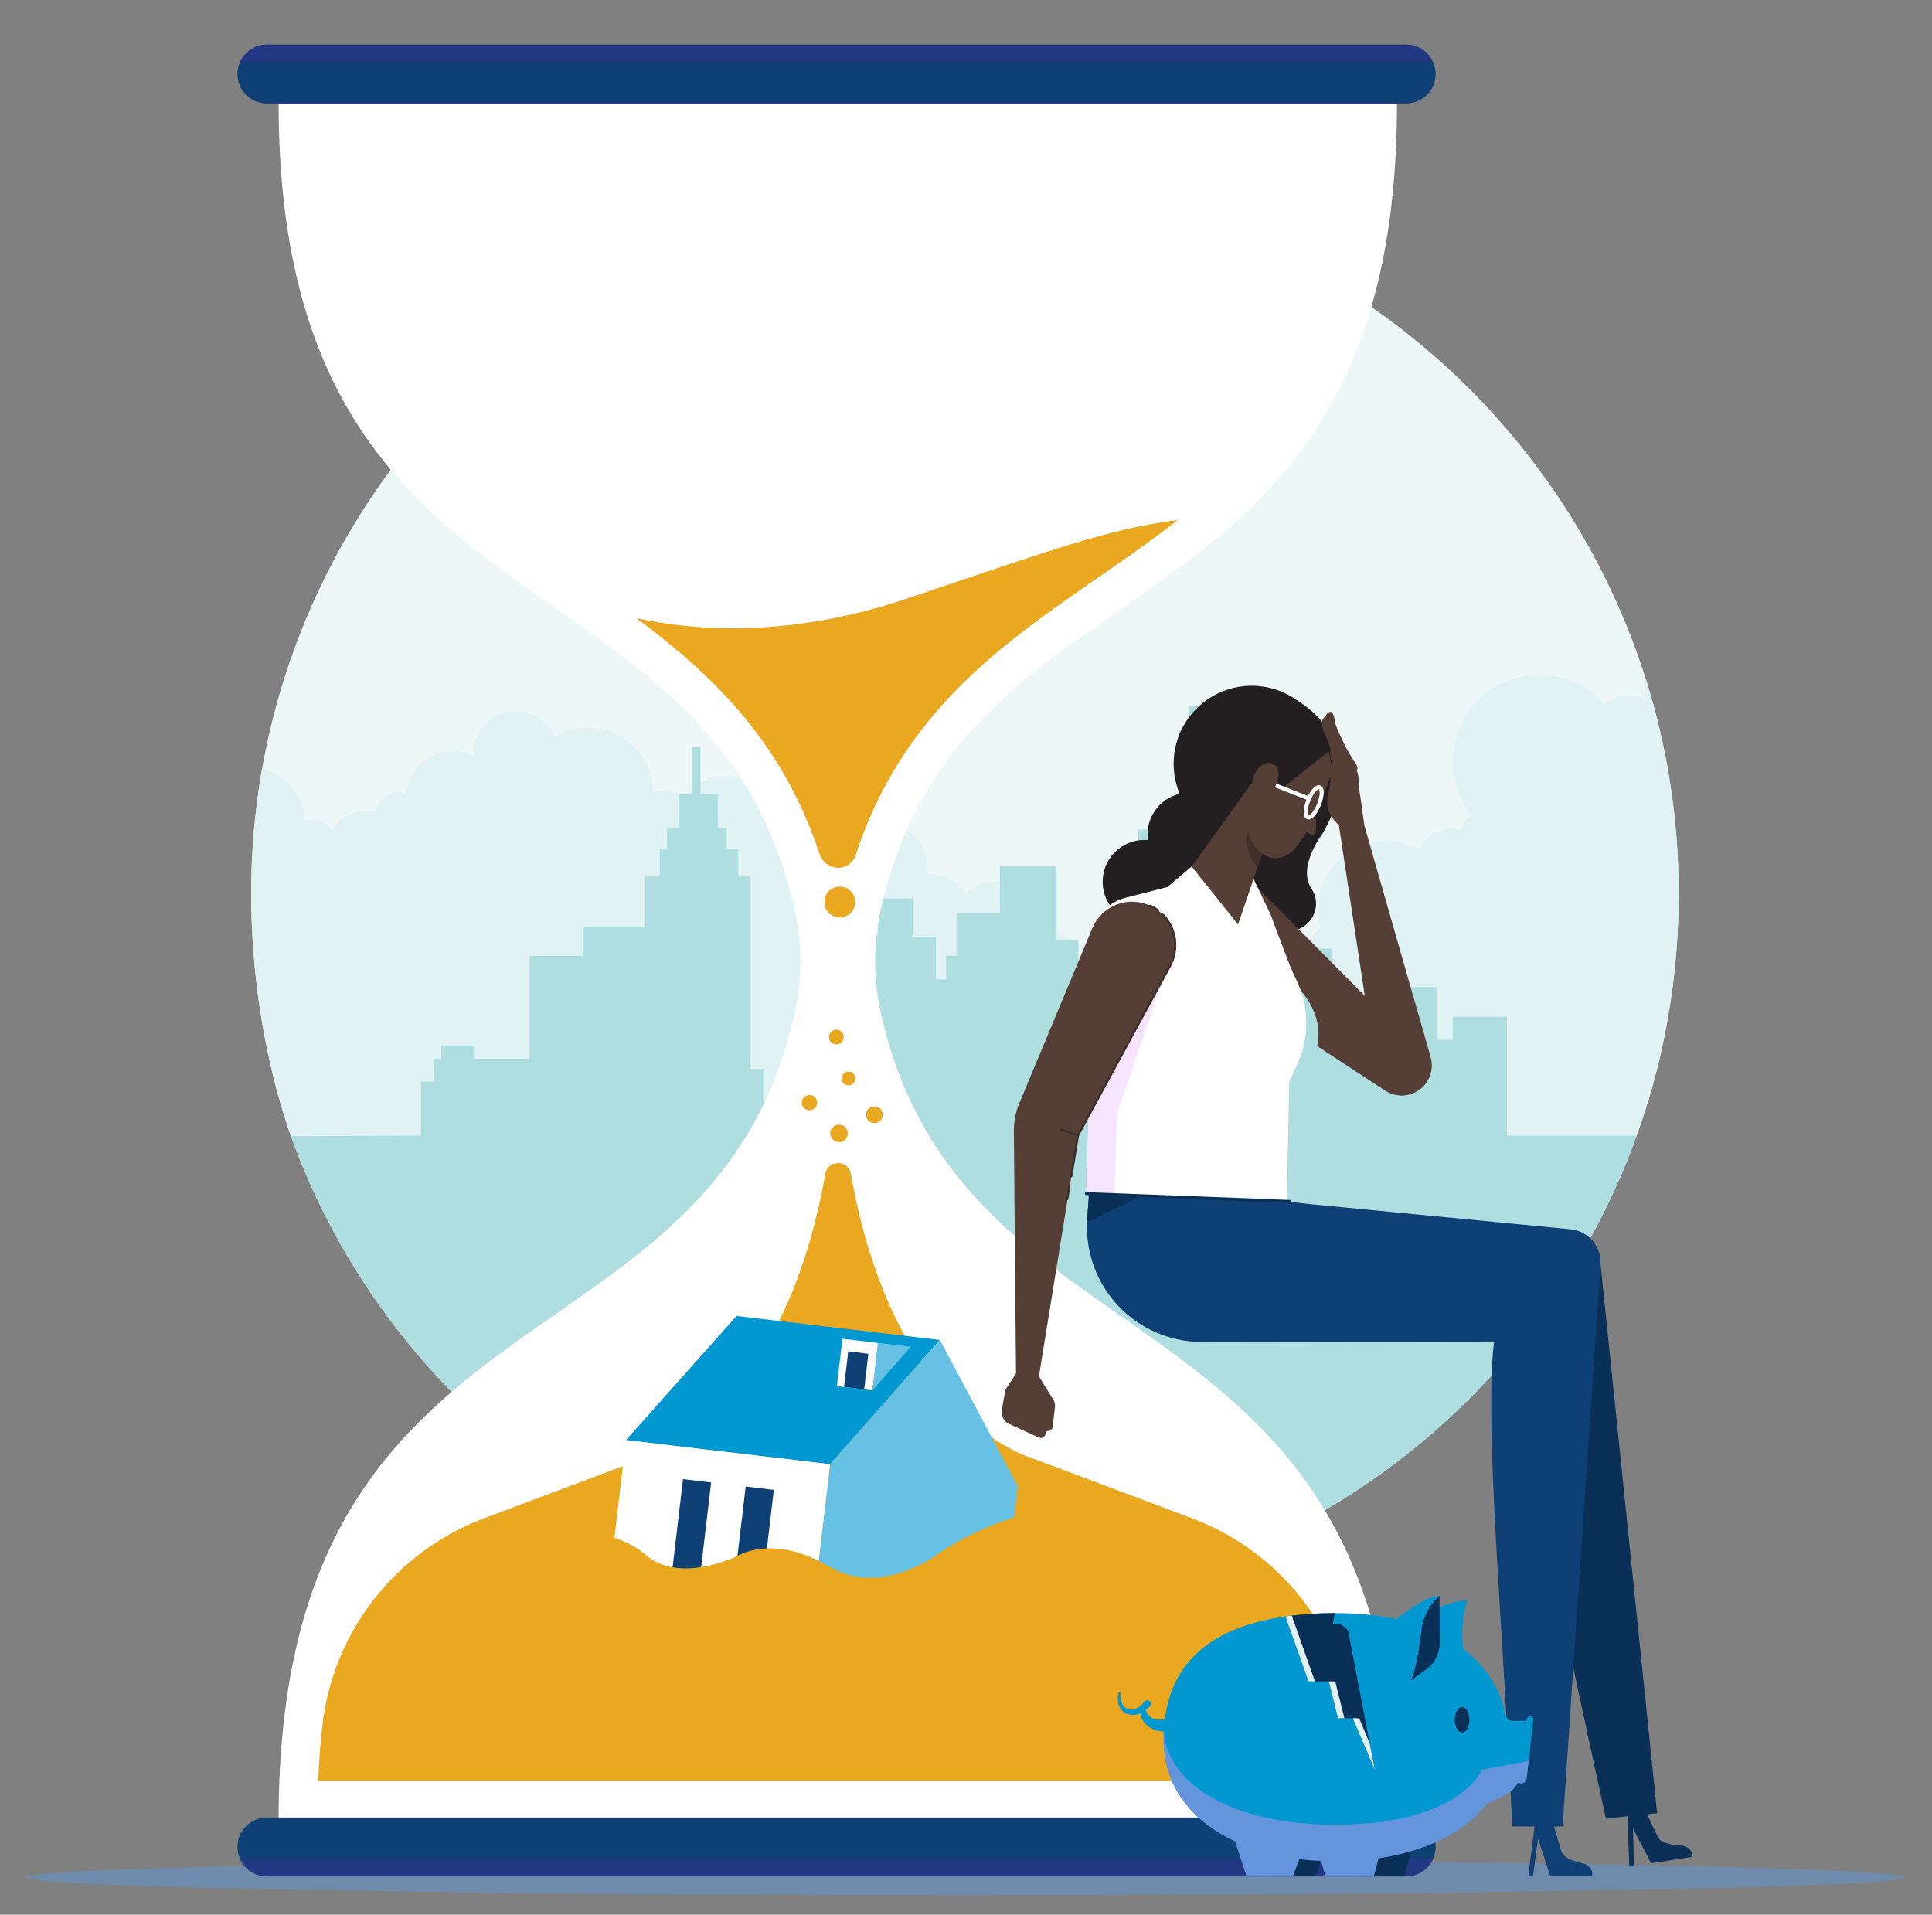<?xml version="1.0" encoding="UTF-8"?>
<svg xmlns="http://www.w3.org/2000/svg" version="1.1" viewBox="0 0 1784 1768">
  <rect x="0" y="0" width="1784" height="1768" fill="#808080" stroke="none"/>
  <!-- Generator: Adobe Illustrator 29.7.1, SVG Export Plug-In . SVG Version: 2.1.1 Build 8)  -->
  <defs>
    <style>
      .st0 {
        fill: #e0f2f3;
      }

      .st1 {
        fill: #eaa821;
      }

      .st2 {
        fill: #543e36;
      }

      .st3 {
        opacity: .45;
      }

      .st3, .st4 {
        fill: #fff;
      }

      .st5 {
        fill: #383193;
      }

      .st5, .st6 {
        mix-blend-mode: multiply;
        opacity: .5;
      }

      .st7 {
        fill: #66c1e4;
      }

      .st8 {
        fill: #0198d2;
      }

      .st9 {
        fill: #231f20;
      }

      .st10 {
        fill: #f7e5ff;
      }

      .st11 {
        fill: #edf7f8;
      }

      .st12 {
        isolation: isolate;
      }

      .st13 {
        fill: #afdee0;
      }

      .st14 {
        fill: #6e8bab;
      }

      .st6 {
        fill: #c891e4;
      }

      .st15 {
        fill: #0e4075;
      }

      .st16 {
        fill: #0b3058;
      }

      .st17 {
        fill: #3f2f29;
      }
    </style>
  </defs>
  <g class="st12">
    <g id="Layer_1">
      <g>
        <path class="st11" d="M231.92,825.29c0,76.19,12.93,155.84,36.71,223.9.7,1.97-.7-1.97,0,0,91.48,254.09,336.77,435.18,622.37,435.18,207.67,0,392.91-96.03,513.68-246.13,45.34-56.34,81.62-120.29,106.58-189.62.7-1.97,1.4-3.94,2.1-5.92,8.31-23.74,15.28-48.13,20.84-73.03,10.39-46.46,15.87-94.8,15.87-144.39,0-69.05-10.62-135.59-30.3-198.13-84.1-267.18-333.82-460.95-628.77-460.95-324.58,0-594.39,234.67-648.99,543.59-6.64,37.49-10.09,76.08-10.09,115.49Z"/>
        <path class="st0" d="M231.92,825.29c0,76.19,12.93,155.84,36.71,223.9l1244.73-6.48c8.31-23.74,15.28-48.13,20.84-73.03-6.05,5.97-10.16,13.92-11.34,22.78-7.24-8.08-17.71-13.14-29.43-13.14-19.82,0-36.14,14.54-39.06,33.53-2.26,1.48-4.38,3.11-6.3,4.97-5.78-6.01-13.52-10.2-22.15-11.59,4.38-8.34,6.88-17.86,6.88-27.97,0-33.51-27.19-60.68-60.68-60.68-17.92,0-34.04,7.89-45.19,20.31-4.02-.83-8.23-1.29-12.55-1.29-3.72,0-7.32.34-10.85.99-13.12,2.37-24.73,9.03-33.49,18.43-3.85-2.54-7.96-4.63-12.4-6.2-2.07-.74-4.23-1.42-6.45-1.93-5.63-27.67-30.1-48.47-59.38-48.47-16.86,0-32.14,6.9-43.1,17.96-7.17-8.19-16.76-14.26-27.65-17.05-4.32-1.1-8.86-1.69-13.52-1.69-26.28,0-48.15,18.49-53.5,43.14-3.85-.99-7.81-1.57-12-1.57-3.05,0-6.01.3-8.93.89,0-.55.09-1.08.09-1.59,0-41.38-30.97-75.46-70.96-80.52.06-.99.15-1.93.15-2.92,0-23.42-18.96-42.36-42.35-42.36-10.51,0-20.04,3.85-27.44,10.16-7.77-9.99-19.82-16.46-33.47-16.46-1.04,0-2.12.06-3.15.15.34-2.18.63-4.4.63-6.68,0-21.6-16.8-39.33-38-40.83,2.47-6.79,3.77-14.11,3.77-21.75,0-35.59-28.88-64.46-64.5-64.46-30.76,0-56.51,21.56-62.94,50.37-7.13-5.03-15.87-7.98-25.33-7.98-15.89,0-29.92,8.48-37.66,21.2-4.99-4.68-11.7-7.6-19.15-7.6-3.36,0-6.6.61-9.56,1.73-.19-32.84-26.87-59.41-59.74-59.41-11.44,0-22.13,3.24-31.25,8.86-5.82-14.18-19.78-24.16-36.05-24.16-21.56,0-39.05,17.5-39.05,39.07,0,.55,0,1.08.08,1.59-5.58-2.54-11.74-4-18.3-4-22.93,0-41.76,17.56-43.73,39.98-2.56-1.23-5.46-1.92-8.48-1.92-10.37,0-18.83,8.1-19.44,18.3-2.81-.61-5.71-.99-8.63-.99-13.6,0-25.49,7.11-32.16,17.79-3.79-5.84-10.35-9.65-17.84-9.65-2.6,0-5.04.49-7.4,1.33-.38-23.69-17.03-43.43-39.25-48.51-6.64,37.49-10.09,76.08-10.09,115.49Z"/>
        <path class="st0" d="M496.46,1203.33h299.51c.04,9.43.19,25.81.38,34.91h608.33c45.34-56.34,81.62-120.29,106.58-189.62.7-1.97,1.4-3.94,2.1-5.92,8.31-23.74,15.28-48.13,20.84-73.03,10.39-46.46,15.87-94.8,15.87-144.39,0-69.05-10.62-135.59-30.3-198.13-.47,2.39-.7,4.85-.7,7.36,0,4.06.63,8,1.78,11.66-4.99-2.62-10.71-4.15-16.78-4.15-4.72,0-9.18.93-13.31,2.56-3.49,1.38-6.66,3.3-9.48,5.69-14.64-16.57-36.03-27.04-59.87-27.04-44.11,0-79.82,35.75-79.82,79.84,0,10.77,2.11,21.01,5.99,30.38.51,1.38,1.14,2.73,1.78,4.06,2.71,5.61,6.03,10.83,9.86,15.63-5.06,2.65-8.93,7.34-10.51,12.93-2.56-.64-5.31-1-8.08-1-2.18,0-4.34.25-6.41.61-1.19.25-2.31.57-3.41.89-7,2.22-12.95,6.75-17.01,12.71-1.04,1.54-1.95,3.22-2.71,4.95-9.1-5.01-19.51-7.85-30.63-7.85-35.06,0-63.51,28.41-63.51,63.47,0,6.11.93,11.97,2.5,17.5-1.42,1.08-2.81,2.26-4.08,3.41-7.15,6.75-11.98,15.85-13.33,26.07-2.29-.68-4.63-1.27-6.98-1.78-6.37-1.36-12.97-2.1-19.74-2.1-20.23,0-38.97,6.43-54.27,17.37-23.74,16.93-39.22,44.72-39.22,76.08,0,15.38,3.74,29.87,10.3,42.69-13.22,5.22-24.96,13.35-34.38,23.63-3.85,4.17-7.32,8.7-10.35,13.52-7.98,12.57-13.01,27.21-14.15,42.91-6.32-1.31-12.82-2.03-19.49-2.03-3.79,0-7.53.25-11.23.72-3.66-3.2-7.7-6.05-11.98-8.42-10.47-5.82-22.49-9.16-35.31-9.16-9.71,0-19,1.9-27.46,5.37-6.43-17.62-21.2-31.21-39.52-36.01-.15-2.33-.42-4.63-.8-6.9-5.37-31.92-33.09-56.21-66.52-56.21-9.8,0-19.13,2.07-27.55,5.86-20.23,9.07-35.18,27.82-38.95,50.35-.63,3.66-.95,7.41-.95,11.24,0,7.3,1.14,14.26,3.3,20.88-.08,0-.15.04-.19.04-26.72,9.56-46.12,34.32-47.84,63.85-2.56.17-5.08.64-7.53,1.35-3.91,1.04-7.6,2.81-10.9,4.97-.93.61-1.78,1.33-2.67,1.99-9.71-9.37-22.91-15.15-37.43-15.19h-.25c-11.28,0-21.77,3.43-30.42,9.27-11.34,7.64-19.57,19.47-22.64,33.22-5.37-4.13-12.12-6.56-19.42-6.56-13.43,0-24.9,8.19-29.7,19.87-1.08-.89-2.2-1.69-3.34-2.43-3.66-2.29-7.79-3.93-12.23-4.57h-.06c-1.57-.28-3.21-.36-4.87-.36-14.56,0-26.93,9.73-30.83,23.04Z"/>
        <path class="st13" d="M268.63,1049.19c91.48,254.09,336.78,435.18,622.37,435.18s528.78-181.65,620.26-435.75h-119.79v-109.76h-49.93v21.37h-15.11v-48.81h-57.4v17.35h-26.82v-24.41h-12.85v-28.48h-42.95v28.48h-10.73v-229.31h-8.06v-23.08h-69.79v23.08h-9.41v90.91h-37.59v92.28h-26.83v51.52h-16.12v78.72h-12.1v-120.78h-20.1v-67.81h-52.4v43.43h-38.91v39.33h-10.73v21.71h-9.41v-39.35h-21.45v-35.29h-32.24v33.93h-14.75v27.16h-14.77v51.56h-13.44v12.19h-32.06v67.85h-29.68v-35.29h-13.71v-177.73h-10.45v-25.81h-10.7v-18.98h-8.1v-31.2h-16.1v-43.39h-8.06v43.39h-12.08v31.2h-10.75v18.98h-6.71v25.81h-13.41v46.12h-57.72v27.14h-49.02v95.01h-50.69v-12.27h-30.85v12.27h-6.73v21.24h-12.08v49.72l-120.02.56Z"/>
      </g>
      <ellipse class="st14" cx="891" cy="1733.54" rx="867.54" ry="16.32"/>
      <g>
        <path class="st4" d="M812.95,933.4c-6.48-29.78-6.59-60.87-.17-90.66,74.42-345.09,477.18-236.58,477.18-747.26H257.28c0,507.02,401.8,401.56,476.99,746.6,6.49,29.78,6.61,60.87.19,90.66-74.4,345.33-477.19,239.14-477.19,747.29h1032.69c0-504.5-401.83-401.34-477-746.64Z"/>
        <path class="st1" d="M1250.2,1594.27c-9.64-87.12-67.5-161.47-149.55-192.31l-149.92-56.35s-125.02-35.99-165.13-261.96c-.99-5.57-5.82-9.63-11.48-9.63h-.47c-5.66,0-10.49,4.06-11.48,9.63-39.11,220.34-158.95,260.04-164.93,261.89-.17.05-.35.11-.51.17l-149.64,56.24c-82.05,30.84-139.91,105.19-149.55,192.31-1.75,15.83-3.01,32.46-3.73,49.94h960.11c-.72-17.48-1.98-34.11-3.73-49.94Z"/>
        <path class="st1" d="M1087.53,480.09c-23.86,18.84-48.94,36.2-74.31,53.75-88.85,61.5-180.38,124.91-223.23,256.09-2.23,6.78-8.54,11.37-15.68,11.37h-.11c-7.89,0-14.93-5.1-17.4-12.63-34.38-104.17-99.29-165.81-169.11-217.81,56.73,12.2,143.49,17.66,249.49-18.05,142.49-48.01,185.05-63.65,250.35-72.73Z"/>
        <circle class="st1" cx="775.43" cy="832.97" r="14.27"/>
        <path class="st1" d="M775.68,963.49c-3.26,1.88-7.42.76-9.31-2.49-1.88-3.26-.76-7.42,2.49-9.31,3.26-1.88,7.42-.76,9.31,2.49,1.88,3.26.76,7.42-2.49,9.31Z"/>
        <path class="st1" d="M754.52,1018.19c0,3.9-3.16,7.07-7.07,7.07s-7.07-3.16-7.07-7.07,3.16-7.07,7.07-7.07,7.07,3.16,7.07,7.07Z"/>
        <circle class="st1" cx="774.73" cy="1046.55" r="8.11"/>
        <path class="st1" d="M789.81,995.87c0,3.52-2.85,6.37-6.37,6.37s-6.37-2.85-6.37-6.37,2.85-6.37,6.37-6.37,6.37,2.85,6.37,6.37Z"/>
        <circle class="st1" cx="807.36" cy="1029.36" r="7.74"/>
        <g>
          <path class="st15" d="M1325.67,1705.48c0,3.97-.86,7.7-2.39,11.07-4.2,9.5-13.74,16.1-24.78,16.1H246.47c-11.07,0-20.61-6.6-24.82-16.1-1.53-3.38-2.39-7.11-2.39-11.07,0-15.04,12.17-27.17,27.21-27.17h1052.02c15,0,27.17,12.13,27.17,27.17Z"/>
          <path class="st5" d="M1323.28,1716.55c-4.2,9.5-13.74,16.1-24.78,16.1H246.47c-11.07,0-20.61-6.6-24.82-16.1h1101.62Z"/>
        </g>
        <g>
          <path class="st15" d="M219.26,68.36c0-3.97.86-7.7,2.39-11.07,4.2-9.5,13.74-16.1,24.78-16.1h1052.02c11.07,0,20.61,6.6,24.82,16.1,1.53,3.38,2.39,7.11,2.39,11.07,0,15.04-12.17,27.17-27.21,27.17H246.43c-15,0-27.17-12.13-27.17-27.17Z"/>
          <path class="st5" d="M221.66,57.29c4.2-9.5,13.74-16.1,24.78-16.1h1052.02c11.07,0,20.61,6.6,24.82,16.1H221.66Z"/>
        </g>
        <path class="st3" d="M380.04,374.99c-6.28,0-12.45-2.98-16.29-8.53-26.15-37.82-44.54-80.39-56.22-130.12-2.5-10.63,4.1-21.28,14.73-23.77,10.64-2.5,21.28,4.1,23.77,14.73,10.53,44.83,26.97,82.99,50.25,116.67,6.21,8.98,3.96,21.3-5.02,27.51-3.43,2.37-7.35,3.51-11.23,3.51Z"/>
        <ellipse class="st3" cx="311.69" cy="165.58" rx="19.89" ry="27.34" transform="translate(-15.86 34.12) rotate(-6.11)"/>
        <g>
          <polygon class="st8" points="867.92 1237.31 766.52 1352.03 578.02 1329.8 680.14 1215.16 867.92 1237.31"/>
          <polygon class="st7" points="867.92 1237.31 766.52 1352.03 747 1517.49 833.66 1527.76 920.24 1538.01 939.85 1372.48 867.92 1237.31"/>
          <polygon class="st4" points="578.02 1329.79 558.54 1494.88 747 1517.49 766.52 1352.03 578.02 1329.79"/>
          <rect class="st15" x="571.71" y="1418.18" width="128.79" height="26.18" transform="translate(-859.83 1895.31) rotate(-83.27)"/>
          <rect class="st15" x="629.59" y="1425.01" width="128.79" height="26.18" transform="translate(-815.51 1958.83) rotate(-83.27)"/>
          <g>
            <rect class="st4" x="769.73" y="1243.41" width="44.05" height="33.15" transform="translate(-552.3 1898.67) rotate(-83.27)"/>
            <polygon class="st15" points="797.97 1283.06 779.38 1280.7 783.27 1247.78 801.85 1250.14 797.97 1283.06"/>
            <polygon class="st7" points="810.8 1240.04 841 1243.61 805.64 1283.79 810.8 1240.04"/>
          </g>
        </g>
        <path class="st9" d="M1221.36,769.54s-23.75,30.8-10.48,50.85c4.24,6.41,4.96,12.68,3.98,18.27-1.91,10.88-10.64,19.25-21.59,20.71-.08.01-.16.02-.24.03-11.27,1.57-20.12,10.38-21.76,21.63-1.1,7.55-4.07,14.94-9.02,21.44-15.6,20.52-44.89,24.52-65.41,8.91-20.52-15.6-24.52-44.89-8.91-65.41.36-.47.73-.92,1.1-1.37-4.41-11.91-7.98-24.69-5.43-28.55,0,0,112.45-170.08,112.45-170.08,0,0,75.13,37.68,25.3,123.56Z"/>
        <path class="st9" d="M1098.42,661.68c-24.09,31.69-17.88,76.89,13.76,100.93,13.13,9.98,28.55,14.79,43.9,14.69,21.59-.12,42.93-9.88,57.03-28.44,3.42-4.5,6.21-9.19,8.41-14.14.99-2.46,1.89-4.79,2.79-7.12.11-.4.24-.7.35-1.1,3.24-10.67,4-21.77,2.25-32.53-2.86-17.74-12.2-34.37-27.55-46.04-31.63-24.04-76.84-17.94-100.93,13.76Z"/>
        <path class="st2" d="M1321.05,976.14l-61.12-213.54-5.08-35.99h-.02c-.09-6.84-.61-12.8-1.96-14.76,0,0,1.79-3.5-1.35-7.06,0,0-5.23-8.28-8.72-14.62,0,0-7.2-14.43-9.64-21.51-.33-1.25-.73-6.77-2.42-9.59-.96-1.63-2.35-2.35-4.41-.85,0,0-1.63,1.18-2.68,3.57,0,0-3,2.02-2.99,4.89,0,0-.6,6.65,3.74,13.36,0,0,3.52,7.54,4.02,11.35,0,0-.47,6.5,1.14,11.5,0,0-2.38,8.5-1.35,13.99.74,3.93-.07,9.52-1.48,14.19-3.44,11.29.29,22.88,9.56,30.79l23.94,157.71-104.48-105.27,26.13,128.95,7.59,4.99,7.91-37.32s25.92,22.78,18.85,54.99l62.77,41.13c9.72,6.39,22.39,6.05,31.76-.84s13.46-18.89,10.26-30.07Z"/>
        <path class="st16" d="M1530.17,1674.24l-47.31,5.02c-35.76-164.48-78.15-357.92-81.63-434.46,0,0,30.16-41.29,52.48-66.94,12.66-14.59,22.83-24.14,23.44-18.13l10.27,99.52,42.76,414.99Z"/>
        <path class="st15" d="M1477.9,1167.81l-34.98,518.74h-46.52c-7.36-168.18-26.31-371.76-16.76-447.78l-269.67.41c-29.49.04-57.68-12.19-77.8-33.77-19.36-20.78-29.55-48.42-28.42-76.72.04-1.09.1-2.17.18-3.26l1.6-22.15c1.23-4.26,9.63-8.16,11.21-12.56l26.31,2.89,166.98,18.32,240.15,23.19c16.58,1.6,28.85,16.09,27.72,32.68Z"/>
        <path class="st16" d="M1052.32,1105.19l-48.56,23.5c.04-1.09.1-2.17.18-3.26l1.6-22.15c1.23-4.26,9.63-8.16,11.21-12.56l26.31,2.89,9.26,11.58Z"/>
        <path class="st16" d="M1502.59,1671.01l1.91,52.56,4.28-.66-.92-34.5,16.73,32.07,38.1-5.85c.43-4.52-2.54-7.34-4.87-8.8-1.28-.86-2.78-1.36-4.29-1.48-4.55-.33-18.31-1.32-21.72-6.69-2.75-4.34-13.85-28.73-13.85-28.73l-15.38,2.09Z"/>
        <path class="st15" d="M1417.85,1679.84l-6.66,52.81h4.33l4.7-34.78,11.3,34.78h38.54c1.16-4.39-1.32-7.66-3.38-9.48-1.12-1.05-2.53-1.79-3.99-2.16-4.44-1.07-17.86-4.28-20.34-10.13-2.01-4.73-8.99-30.6-8.99-30.6l-15.52-.44Z"/>
        <circle class="st9" cx="1098.26" cy="770.47" r="38.63" transform="translate(-235.77 628.46) rotate(-28.97)"/>
        <circle class="st9" cx="1056.8" cy="814.11" r="38.63" transform="translate(-275.88 754.42) rotate(-35.04)"/>
        <path class="st4" d="M1003.08,1102.13l26.13,1.31,158.98,6.03,2.27-110.4,7.87-17.4c10.59-23.53,10.6-50.53,0-74-.09-.17-5.04-10.93-5.04-10.93-3.63-7.93-19.98-52.13-19.98-52.13l-19.62-41.15-53.33-3.32-22.49,18.97-38.61,9.91c-20.44,5.28-34.11,24.46-32.29,45.48l2.17,26.24-2.22,73.75-1.64,54.06-2.2,73.57Z"/>
        <polygon class="st2" points="1169.7 775.94 1161.13 801.12 1143.24 853.67 1100.38 800.15 1158.33 719.62 1169.45 774.77 1169.7 775.94"/>
        <path class="st17" d="M1169.7,775.94l-8.56,25.18c-10.9-12.46-11.02-26-7.23-42.12l15.56,15.78.24,1.17Z"/>
        <path class="st2" d="M1157.46,737.21c.47,2.2-.19,4.72-1.39,6.82-6,11.1-5,23.73,0,33.27,2.1,4.03,4.83,7.47,8.11,10.06,8.2,6.62,19.45,7.68,30.17-2.07,1.23-1.11,12.27-16.65,11.99-16.67l.09-.12c1.3.6,3.31,1.54,4.62,2.24,1.13.56,2.46.22,3.16-.71l.19-.25c.61-.8.85-1.88.73-2.75l-.09-17.67,3.65-8.12c.97-2.18,1.95-4.36,2.81-6.52.99-2.46,11.82-20.09,5.39-40.75-24.43,19.08-42.92,33.88-42.92,33.88l-5.34-4.29c.77-2.41,1.64-4.73,1.93-7.25.06-.5.06-1.01.02-1.52-.48-5.81-2.83-9.03-6.28-10.13-3.02-.96-6.25.26-8.81,1.87-3.71,2.34-6.28,5.97-7.68,10.09-2.22,6.56-1.81,13.91-.36,20.59Z"/>
        <path class="st4" d="M1219.65,743.53c1.5-3.76,2.45-7.72,2.6-10.87.25-4.99-1.5-6.75-3-7.35-1.5-.6-3.98-.52-7.23,3.27-1.46,1.69-2.89,3.93-4.17,6.5l-29.22-11.52-1.36,3.42,29.09,11.45c-1.46,3.71-2.38,7.6-2.53,10.7-.15,3.03.41,5.2,1.66,6.47.25.25.52.46.83.64.16.09.33.18.51.25,2.11.84,4.56-.23,7.08-3.09,2.12-2.41,4.16-5.91,5.74-9.87ZM1218.15,728.11l-.14.68c.86.87,1.26,5.85-1.75,13.39-2.67,6.71-5.94,10.13-7.49,10.79-.32.14-.51.14-.58.11-.11-.05-.84-.91-.7-3.77.13-2.77.97-6.21,2.36-9.69,1.39-3.49,3.15-6.56,4.96-8.66,1.86-2.15,2.93-2.32,3.11-2.25l.24-.6h0Z"/>
        <polygon class="st10" points="1003.08 1102.13 1029.21 1103.44 1031.36 1028.62 1075.86 899.15 1006.93 974.49 1005.29 1028.56 1003.08 1102.13"/>
        <path class="st16" d="M1003.01,1103.52c-.1,0-.21-.02-.3-.05-.6-.17-1.02-.73-.99-1.38.04-.75.68-1.33,1.43-1.29l188.04,7.24c.75.04,1.33.68,1.29,1.43-.04.75-.68,1.33-1.43,1.29l-188.04-7.24Z"/>
        <path class="st2" d="M925.12,1301.12l3.11-16.58c.16-.83.43-1.63.81-2.38l9.12-13.79-1.98-223.8c-.08-8.89,1.65-17.71,5.07-25.91l67.45-161.67c4.17-10,12.26-17.86,22.37-21.75,10.11-3.89,21.38-3.47,31.18,1.16,9.98,4.72,17.57,13.33,21,23.82,3.43,10.49,2.39,21.93-2.88,31.63l-85,156.6-36.04,222.5s8.65,14.17,12.41,20.18c0,0,2.8,3.17,2.43,7.7l-2.09,18.36s.3,4.09-5.5,4.33l-1.53,3.72s-1.55,3.99-6.04,2.05l-28.29-12.92s-5.78-2.99-5.82-10.94c0-.77.07-1.55.22-2.31Z"/>
        <path class="st17" d="M985.54,1108.1c-.05,0-.1,0-.16-.01-.56-.09-.94-.61-.86-1.17l1.8-11.63c.09-.56.61-.94,1.17-.86.56.09.94.61.86,1.17l-1.8,11.63c-.08.51-.51.87-1.01.87Z"/>
        <path class="st17" d="M989.22,1087.14c-.05,0-.11,0-.17-.01-.56-.09-.94-.62-.85-1.18l6.15-37.66c.02-.11.06-.22.11-.32l85-156.6c5.11-9.41,6.13-20.64,2.8-30.82-1.85-5.66-5.03-10.9-9.18-15.17-.4-.4-.39-1.05.02-1.45.41-.4,1.05-.39,1.45.02,4.38,4.48,7.72,10,9.66,15.96,3.5,10.71,2.43,22.53-2.95,32.43l-84.92,156.45-6.12,37.49c-.08.5-.52.86-1.01.86Z"/>
        <path class="st17" d="M1069.26,841.66c-.21,0-.43-.07-.62-.21-2.13-1.6-4.42-2.99-6.83-4.13-.51-.24-.73-.85-.49-1.36.24-.51.85-.73,1.36-.49,2.53,1.2,4.95,2.66,7.19,4.34.45.34.54.98.2,1.44-.2.27-.51.41-.82.41Z"/>
        <path class="st17" d="M995.37,1049.47c-.11,0-.23-.02-.34-.06l-15.61-5.5c-.53-.19-.81-.77-.63-1.31.19-.53.77-.81,1.31-.63l15.61,5.5c.53.19.81.77.63,1.31-.15.42-.54.68-.97.68Z"/>
        <g>
          <g>
            <g>
              <path class="st8" d="M1302.01,1511.62s15.02-31.95,52.9-34.01c0,0-8.74,24.03-2.3,53.69l-50.6-19.68Z"/>
              <polygon class="st16" points="1156.56 1685.27 1171.92 1732.65 1214.55 1732.65 1227.66 1698.23 1156.56 1685.27"/>
              <polygon class="st16" points="1242.82 1699.11 1252.43 1732.65 1296.95 1732.65 1307.21 1694.1 1242.82 1699.11"/>
              <path class="st8" d="M1415.85,1587.92l-4.33,38.1-1.8,16.22c-.21,1.7-1.22,3.2-2.7,3.96-1.55.78-3.29.75-4.82-.02-.27-.21-.48-.31-.48-.31-1.05,2.01-2.34,3.75-3.6,5.25-2.6,3.01-5.82,5.42-9.46,7.08l-15.62,7.28c-1.47,1.89-3.06,3.75-4.69,5.55-.8.94-1.63,1.86-2.49,2.74-.11.11-.21.21-.31.31-.82.82-1.65,1.67-2.45,2.43-.21.21-.42.36-.61.57-.73.71-1.49,1.38-2.2,2.07-.21.15-.36.31-.52.46-.96.82-1.93,1.65-2.91,2.47-1.17.94-2.35,1.91-3.58,2.85-.8.61-1.68,1.23-2.55,1.86-.25.21-.46.36-.67.46-1.02.73-2.05,1.46-3.06,2.13-1.13.77-2.3,1.55-3.52,2.28-1.03.67-2.11,1.34-3.23,1.95-1.38.84-2.85,1.61-4.29,2.45-1.19.61-2.41,1.24-3.58,1.86-.06,0-.11,0-.15.06-1.13.57-2.35,1.13-3.54,1.7-1.48.73-3.03,1.4-4.5,2.03-1.23.57-2.41,1.09-3.64,1.55-1.32.54-2.66,1.09-4.04,1.57-.73.31-1.49.57-2.26.88-.86.31-1.74.63-2.6.88-1.19.42-2.37.84-3.54,1.21-.31.1-.61.21-.92.31-1.34.42-2.66.84-4.06,1.21h-.04l-.06.06c-1.44.42-2.93.82-4.4,1.21-1.53.4-3.02.82-4.61,1.21-1.38.31-2.78.67-4.19.99-.36.04-.67.15-1.03.21-1.38.31-2.78.57-4.15.88-1.44.27-2.97.59-4.4.84-.31,0-.52.06-.77.11-1.49.27-2.99.54-4.46.75-.67.1-1.4.21-2.05.31-2.62.38-5.25.71-7.85,1.02h-.06c-1.68.23-3.33.38-5.02.56-1.44.15-2.87.27-4.31.38-2.37.21-4.73.33-7.14.5h-.15c-1.22.06-2.51.11-3.79.17-1.89.06-3.85.11-5.8.17l-4.77.04c-4.73.02-9.44-.06-14.07-.29h-.1c-2.05-.1-4.06-.25-6.11-.38-1.55-.1-3.08-.25-4.61-.33-3.2-.31-6.32-.65-9.4-1.03-12.39-1.59-24.24-4.04-35.4-7.37-8.39-2.47-16.35-5.46-23.8-8.9v-.04c-1.25-.57-2.47-1.17-3.71-1.78-1.03-.52-2.11-1.07-3.14-1.57-.31-.21-.61-.36-.92-.52-3.41-1.84-6.68-3.75-9.84-5.74-.5-.36-.98-.67-1.49-.98-6.01-3.96-11.58-8.29-16.58-13.09-.94-.86-1.8-1.74-2.68-2.6-1.76-1.78-3.41-3.58-5.02-5.46-.77-.92-1.55-1.84-2.32-2.81-2.22-2.76-4.23-5.57-6.11-8.54-.04-.1-.1-.25-.21-.36-.61-1.02-1.22-2.05-1.86-3.12-.57-1.02-1.19-2.09-1.7-3.16-.52-.98-1.03-2.01-1.55-3.03-.54-1.13-1.05-2.35-1.57-3.54-.42-.96-.82-1.93-1.19-2.97-.52-1.23-1-2.55-1.42-3.89-.36-1.19-.73-2.35-1.09-3.54-.1-.4-.27-.82-.36-1.28-.48-1.78-.94-3.64-1.32-5.53-.94-4.5-1.59-9.23-1.86-14.09-.06-.77-.11-1.55-.11-2.32-.06-1.13-.06-2.26-.08-3.43,0-1.4-.02-2.78.04-4.15.04-1.19.04-2.41.13-3.6v-.46c.17-3.91.52-7.7,1.01-11.51,5.95-46.62,35.88-83.97,111.31-94.69h.02c1.91-.27,3.87-.54,5.84-.77,12.18-1.47,25.46-2.28,39.96-2.35h.34c.57,0,1.19,0,1.76.06,1.76,0,3.48,0,5.21.04,13.46.19,26.04,1.32,37.75,3.31,4.06.65,7.96,1.4,11.75,2.26,3.24.69,6.38,1.49,9.46,2.35,3.54.96,6.93,1.97,10.28,3.14,1.23.4,2.47.84,3.7,1.3,5.76,2.09,11.16,4.4,16.31,7.01,8.02,3.94,15.33,8.48,21.83,13.54,21.75,16.71,35.04,38.71,39.69,63.35,2.85,4,8.27,3.2,8.27,3.2l8.83-.04c1.09-.02,1.95-.78,2.11-1.82.1-.77.5-1.49,1.17-1.9.61-.46,1.38-.67,2.2-.54,1.53.21,2.62,1.63,2.43,3.18Z"/>
              <polygon class="st8" points="1135.72 1685.36 1151.08 1732.65 1193.71 1732.65 1206.82 1698.31 1135.72 1685.36"/>
              <polygon class="st8" points="1214.4 1699.23 1224.02 1732.65 1268.54 1732.65 1278.79 1694.22 1214.4 1699.23"/>
              <path class="st16" d="M1329.19,1473.49l.18,42.74s.23,2.54-.43,6.27c-1.35,7.63-5.63,14.43-11.91,18.96l-14.22,10.25-6.43-26.5-.11-24.63,16.67-18.79,16.24-8.31Z"/>
              <path class="st8" d="M1071.99,1598.69c1.06.11,2.06.21,2.99.31,1.87.19,3.32.05,4.4.09,1.06-.01,1.67-.02,1.67-.02,3.56-.03,6.42-2.95,6.38-6.51-.03-3.56-2.95-6.42-6.51-6.38-.49,0-.96.06-1.42.17l-.43.1s-.44.11-1.21.29c-.76.15-1.91.56-3.2.71-.66.09-1.37.19-2.12.29-.76.1-1.48.04-2.29.08-.83.08-1.55-.11-2.36-.18-.85-.02-1.5-.36-2.3-.52-.41-.07-.7-.3-1.07-.44-.33-.18-.75-.27-1.04-.5-.63-.41-1.3-.81-1.82-1.35-.61-.46-1.02-1.09-1.51-1.62-.39-.61-.82-1.17-1.1-1.77-.51-.93-.81-1.77-1.03-2.47.19-.13.39-.27.56-.39.63-.57,1.19-1.07,1.64-1.48.91-.83,1.43-1.31,1.43-1.31,1.37-1.26,1.46-3.39.21-4.75-1.26-1.37-3.38-1.46-4.75-.21-.09.08-.17.16-.25.25l-.25.29s-.37.42-1.01,1.15c-.32.37-.72.82-1.17,1.33-.5.44-1.07.94-1.69,1.48-.61.56-1.39.95-2.15,1.51-.81.39-1.66.92-2.6,1.19-.46.19-.94.32-1.41.41-.58.13-.71.17-1.38.2-.91-.11-2.14-.06-3.07-.4-.51-.12-1.02-.23-1.45-.48-.45-.22-.94-.38-1.31-.71-.4-.29-.84-.54-1.15-.93-.34-.35-.71-.69-.96-1.12-.29-.4-.58-.8-.77-1.26-.23-.44-.45-.87-.59-1.34-.35-.9-.57-1.82-.73-2.68-.31-1.73-.36-3.24-.33-4.28.01-.52.03-.94.06-1.2.03-.28.04-.42.04-.42v-.05c.06-.62-.39-1.16-1.01-1.22-.57-.05-1.09.34-1.2.89,0,0-.03.16-.1.47-.07.33-.14.76-.22,1.34-.16,1.15-.3,2.8-.16,4.83.07,1.01.2,2.12.51,3.28.11.59.33,1.18.56,1.78.19.61.51,1.21.84,1.81.29.62.73,1.18,1.18,1.75.41.6.98,1.07,1.53,1.58.53.54,1.19.89,1.83,1.29.63.44,1.32.7,2.02.95.69.28,1.4.53,2.1.64.73.14,1.36.3,2.17.4.56.06,1.67.05,2.29-.04.73-.06,1.43-.17,2.1-.34,1.3-.24,2.43-.72,3.55-1.15.09.49.19,1,.34,1.55.19.91.58,1.87.95,2.9.5.98.95,2.08,1.69,3.07.65,1.06,1.53,2.01,2.45,2.97.95.91,2.03,1.76,3.15,2.49,1.15.62,2.32,1.43,3.53,1.81,1.2.44,2.42.98,3.57,1.19,1.15.25,2.32.58,3.37.7Z"/>
              <path class="st8" d="M1302.81,1551.71s-4.77-.32-10.86-1.91c-9.7-2.54-17.24-10.18-19.64-19.91-2.4-9.74.7-20.02,8.12-26.77,13.36-12.17,34.14-28.79,48.77-29.62,0,0-15.3,11.87-17.09,35.24,0,0-3.03,29.06-9.29,42.98Z"/>
              <path class="st16" d="M1343.28,1588.06c.03,6.5,3.08,11.76,6.82,11.74,3.74-.02,6.75-5.3,6.72-11.8-.03-6.5-3.08-11.76-6.82-11.74-3.74.02-6.75,5.3-6.72,11.8Z"/>
            </g>
            <path class="st6" d="M1074.46,1607c0-1.38,0-2.77.04-4.13.01-1.21.05-2.43.12-3.62,0-.15.02-.3.02-.45,4.54,55.18,74.18,86.51,159.3,86.14,115.25-.49,134.29-50.78,134.29-50.78l8.4-1.57,3.81-.72,9.56-1.8,21.54-4.05-1.83,16.22c-.18,1.69-1.2,3.17-2.69,3.95-1.51.78-3.29.77-4.79-.04-.3-.17-.49-.3-.49-.3-1.07,2.05-2.33,3.8-3.6,5.28-2.6,3-5.85,5.42-9.46,7.09l-15.64,7.25c-1.47,1.92-3.03,3.78-4.65,5.59-.83.91-1.68,1.83-2.53,2.72-.09.1-.21.19-.3.3-.79.82-1.62,1.64-2.45,2.42-.19.21-.4.38-.59.57-.74.7-1.49,1.39-2.24,2.07-.17.15-.34.3-.51.44-.94.84-1.91,1.68-2.89,2.48-1.17.97-2.36,1.9-3.57,2.84-.85.65-1.72,1.28-2.59,1.91-.21.17-.43.32-.64.46-1,.72-2.02,1.43-3.06,2.12-1.15.78-2.32,1.53-3.51,2.27-1.06.67-2.13,1.32-3.23,1.95-1.42.84-2.85,1.64-4.31,2.42-1.17.63-2.38,1.26-3.59,1.87-.04.02-.08.04-.13.08-1.15.57-2.34,1.15-3.54,1.72-1.49.71-3.01,1.4-4.54,2.03-1.19.55-2.4,1.05-3.63,1.55-1.32.54-2.67,1.07-4.01,1.57-.76.29-1.51.57-2.29.84-.87.33-1.74.63-2.61.92-1.17.4-2.35.81-3.54,1.19-.3.1-.59.19-.89.29-1.34.42-2.69.85-4.07,1.23-.04.02-.08.04-.11.04-1.44.42-2.91.85-4.39,1.23-1.51.42-3.05.81-4.6,1.18-1.4.35-2.8.67-4.24,1-.32.08-.66.15-1.02.23-1.36.29-2.74.58-4.13.85-1.46.29-2.95.58-4.43.85-.27.04-.51.08-.78.12-1.48.27-2.95.52-4.45.74-.67.11-1.36.2-2.04.3l-4.41,16.8h-44.52l-4.05-14.26c-6.86-.32-13.6-.9-20.19-1.74l-6.07,16h-42.62l-10.49-32.3c-39.9-18.46-65.95-50.33-66.13-93.35Z"/>
          </g>
          <path class="st16" d="M1269.52,1634.27l-20.43-47.65h-13.61l-8.52-34.02h-18.7l-21.29-60c13.73-1.95,28.95-3.03,45.8-3.12l-2.18,10.15c.57,0,6.59.15,7.16.21,1.76,0,7.09,5.96,7.09,5.96l24.68,128.48Z"/>
          <g>
            <path class="st0" d="M1214.21,1552.6h-5.95l-21.31-60h.02c1.91-.27,3.87-.54,5.84-.77l21.4,60.77Z"/>
            <polygon class="st0" points="1255.05 1586.62 1249.09 1586.62 1269.52 1634.27 1264.83 1610.03 1255.05 1586.62"/>
            <polygon class="st0" points="1226.96 1552.6 1235.48 1586.62 1241.44 1586.62 1232.92 1552.6 1226.96 1552.6"/>
          </g>
        </g>
        <path class="st1" d="M511.34,1415.79s52.37-8.38,84.84,19.9c32.47,28.28,86.94,0,86.94,0,0,0,32.47-18.85,81.7,10.47,49.23,29.33,101.6-11.52,101.6-11.52,0,0,99.51-71.22,196.92-33.52l-56.56,127.79-142.45,64.94-258.71-32.47-102.65-28.28,8.38-117.31Z"/>
      </g>
    </g>
  </g>
</svg>